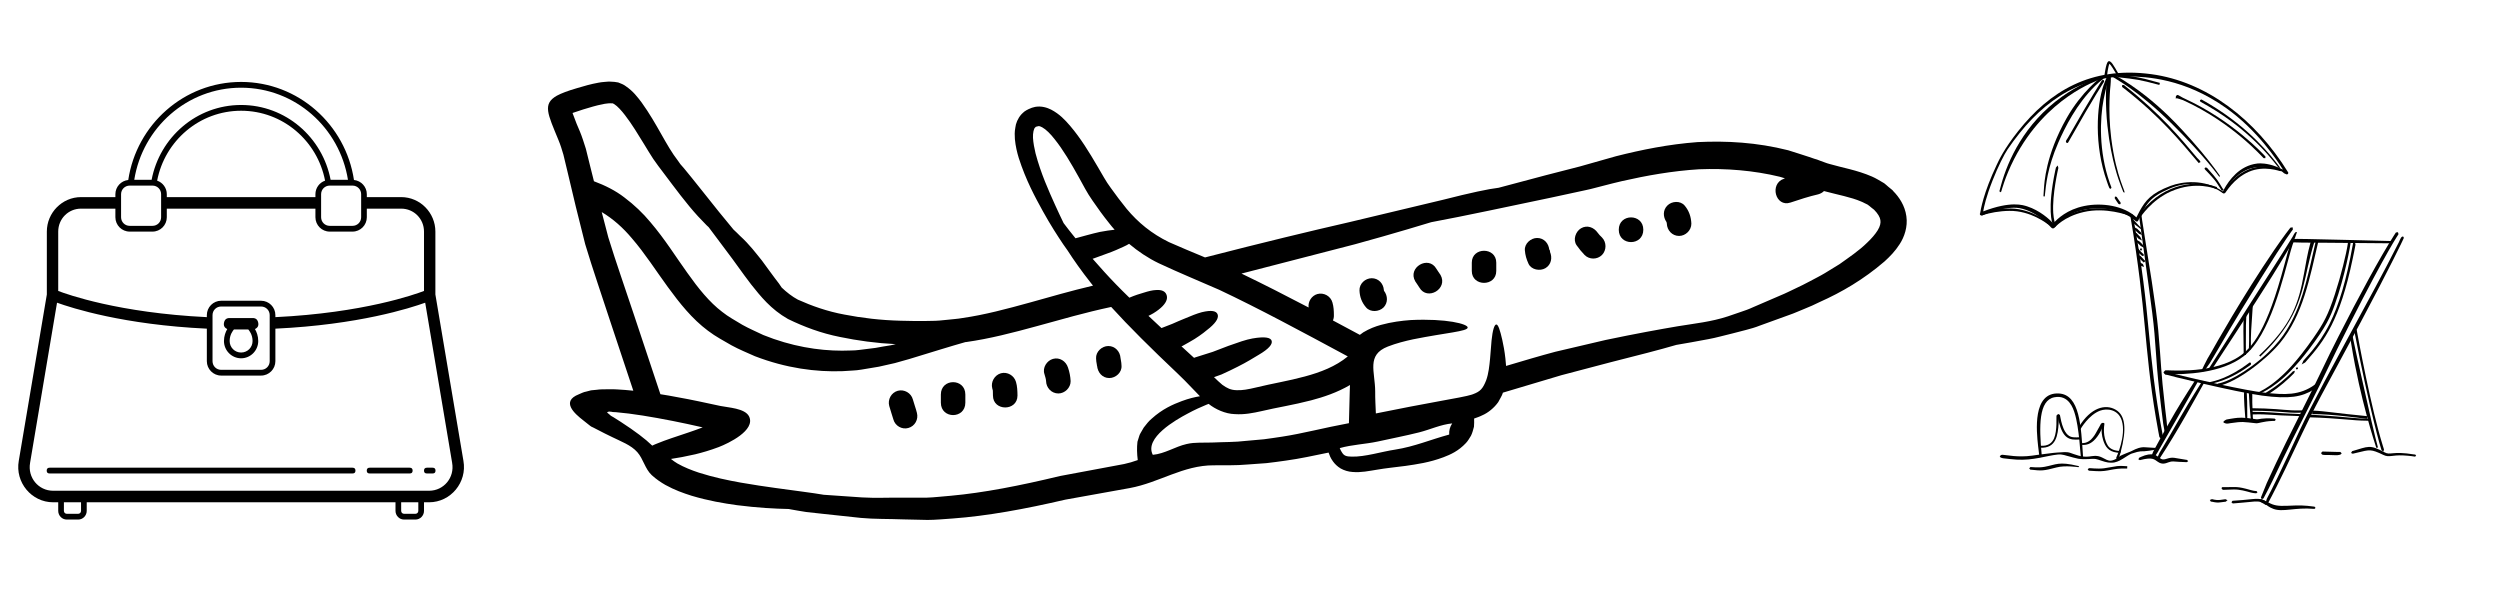 <?xml version="1.0" encoding="UTF-8"?>
<svg xmlns="http://www.w3.org/2000/svg" xmlns:xlink="http://www.w3.org/1999/xlink" width="174" zoomAndPan="magnify" viewBox="0 0 130.5 31.5" height="42" preserveAspectRatio="xMidYMid meet" version="1.0">
  <defs>
    <clipPath id="efe1b10f67">
      <path d="M 0.773 4.254 L 24.398 4.254 L 24.398 27.141 L 0.773 27.141 Z M 0.773 4.254 " clip-rule="nonzero"></path>
    </clipPath>
    <clipPath id="57abd65c4d">
      <path d="M 27.648 4.254 L 100 4.254 L 100 27.141 L 27.648 27.141 Z M 27.648 4.254 " clip-rule="nonzero"></path>
    </clipPath>
    <clipPath id="d7c3bf2c3b">
      <path d="M 1 0.254 L 73 0.254 L 73 23.141 L 1 23.141 Z M 1 0.254 " clip-rule="nonzero"></path>
    </clipPath>
    <clipPath id="638b2dc86d">
      <rect x="0" width="73" y="0" height="24"></rect>
    </clipPath>
    <clipPath id="bad6881dee">
      <path d="M 109 3.102 L 111 3.102 L 111 5 L 109 5 Z M 109 3.102 " clip-rule="nonzero"></path>
    </clipPath>
    <clipPath id="fb51998de4">
      <path d="M 103.344 3.102 L 120 3.102 L 120 12 L 103.344 12 Z M 103.344 3.102 " clip-rule="nonzero"></path>
    </clipPath>
    <clipPath id="cd53c34457">
      <path d="M 109 3.102 L 111 3.102 L 111 10 L 109 10 Z M 109 3.102 " clip-rule="nonzero"></path>
    </clipPath>
    <clipPath id="dfeb25b108">
      <path d="M 109 3.102 L 111 3.102 L 111 11 L 109 11 Z M 109 3.102 " clip-rule="nonzero"></path>
    </clipPath>
    <clipPath id="684b81ae24">
      <path d="M 110 3.102 L 116 3.102 L 116 10 L 110 10 Z M 110 3.102 " clip-rule="nonzero"></path>
    </clipPath>
    <clipPath id="a7c52a5db0">
      <path d="M 110 3.102 L 113 3.102 L 113 5 L 110 5 Z M 110 3.102 " clip-rule="nonzero"></path>
    </clipPath>
    <clipPath id="7032f6e767">
      <path d="M 103.344 10 L 107 10 L 107 12 L 103.344 12 Z M 103.344 10 " clip-rule="nonzero"></path>
    </clipPath>
    <clipPath id="ccf668e177">
      <path d="M 118 12 L 126 12 L 126 26.727 L 118 26.727 Z M 118 12 " clip-rule="nonzero"></path>
    </clipPath>
    <clipPath id="4d35755bf4">
      <path d="M 117 12 L 126 12 L 126 26.727 L 117 26.727 Z M 117 12 " clip-rule="nonzero"></path>
    </clipPath>
    <clipPath id="e5545a7134">
      <path d="M 116 26 L 121 26 L 121 26.727 L 116 26.727 Z M 116 26 " clip-rule="nonzero"></path>
    </clipPath>
    <clipPath id="fd25644cac">
      <path d="M 115 26 L 117 26 L 117 26.727 L 115 26.727 Z M 115 26 " clip-rule="nonzero"></path>
    </clipPath>
    <clipPath id="8a4f86264a">
      <path d="M 122 23 L 126.23 23 L 126.23 24 L 122 24 Z M 122 23 " clip-rule="nonzero"></path>
    </clipPath>
  </defs>
  <g clip-path="url(#efe1b10f67)">
    <path fill="#000000" d="M 12.586 4.277 C 9.602 4.277 7.129 6.504 6.695 9.395 C 6.32 9.434 6.023 9.75 6.023 10.137 L 6.023 10.289 L 4.23 10.289 C 3.246 10.289 2.445 11.102 2.445 12.09 L 2.445 15.371 L 0.98 24.055 C 0.781 25.176 1.645 26.219 2.773 26.219 L 3.039 26.219 L 3.039 26.668 C 3.039 26.914 3.238 27.121 3.484 27.121 L 4.082 27.121 C 4.328 27.121 4.527 26.914 4.527 26.668 L 4.527 26.219 L 20.645 26.219 L 20.645 26.668 C 20.645 26.914 20.844 27.121 21.09 27.121 L 21.688 27.121 C 21.934 27.121 22.133 26.914 22.133 26.668 L 22.133 26.219 L 22.398 26.219 C 23.527 26.219 24.391 25.176 24.191 24.055 L 22.727 15.371 L 22.727 12.09 C 22.727 11.102 21.926 10.289 20.941 10.289 L 19.148 10.289 L 19.148 10.137 C 19.148 9.75 18.852 9.434 18.477 9.395 C 18.043 6.504 15.57 4.277 12.586 4.277 Z M 12.586 4.578 C 15.406 4.578 17.73 6.668 18.164 9.387 L 17.258 9.387 C 16.836 7.168 14.91 5.48 12.586 5.48 C 10.262 5.48 8.336 7.168 7.914 9.387 L 7.008 9.387 C 7.441 6.668 9.766 4.578 12.586 4.578 Z M 12.586 5.781 C 14.762 5.781 16.57 7.355 16.969 9.43 C 16.676 9.531 16.465 9.809 16.465 10.137 L 16.465 10.289 L 8.707 10.289 L 8.707 10.137 C 8.707 9.809 8.496 9.531 8.203 9.43 C 8.602 7.355 10.41 5.781 12.586 5.781 Z M 6.77 9.688 L 7.961 9.688 C 8.211 9.688 8.41 9.887 8.41 10.137 L 8.41 11.34 C 8.41 11.59 8.211 11.789 7.961 11.789 L 6.77 11.789 C 6.52 11.789 6.32 11.59 6.32 11.34 L 6.32 10.137 C 6.32 9.887 6.52 9.688 6.77 9.688 Z M 17.211 9.688 L 18.402 9.688 C 18.652 9.688 18.852 9.887 18.852 10.137 L 18.852 11.34 C 18.852 11.59 18.652 11.789 18.402 11.789 L 17.211 11.789 C 16.961 11.789 16.762 11.59 16.762 11.34 L 16.762 10.137 C 16.762 9.887 16.961 9.688 17.211 9.688 Z M 4.23 10.891 L 6.023 10.891 L 6.023 11.34 C 6.023 11.754 6.359 12.09 6.77 12.09 L 7.961 12.09 C 8.371 12.09 8.707 11.754 8.707 11.34 L 8.707 10.891 L 16.465 10.891 L 16.465 11.34 C 16.465 11.754 16.801 12.09 17.211 12.09 L 18.402 12.09 C 18.812 12.09 19.148 11.754 19.148 11.34 L 19.148 10.891 L 20.941 10.891 C 21.605 10.891 22.133 11.422 22.133 12.09 L 22.133 15.188 C 21.672 15.363 18.984 16.332 14.375 16.555 L 14.375 16.449 C 14.375 16.035 14.039 15.699 13.629 15.699 L 11.543 15.699 C 11.133 15.699 10.797 16.035 10.797 16.449 L 10.797 16.555 C 6.188 16.332 3.5 15.363 3.039 15.188 L 3.039 12.09 C 3.039 11.422 3.566 10.891 4.23 10.891 Z M 2.977 15.801 C 3.758 16.082 6.457 16.953 10.797 17.156 L 10.797 18.855 C 10.797 19.266 11.133 19.605 11.543 19.605 L 13.629 19.605 C 14.039 19.605 14.375 19.266 14.375 18.855 L 14.375 17.156 C 18.715 16.953 21.414 16.082 22.195 15.801 L 23.602 24.16 C 23.602 24.16 23.602 24.164 23.602 24.164 C 23.738 24.926 23.168 25.617 22.398 25.617 L 2.773 25.617 C 2.004 25.617 1.434 24.926 1.57 24.164 C 1.57 24.164 1.57 24.16 1.57 24.16 Z M 11.543 16 L 13.629 16 C 13.879 16 14.078 16.199 14.078 16.449 L 14.078 18.855 C 14.078 19.105 13.879 19.305 13.629 19.305 L 11.543 19.305 C 11.293 19.305 11.094 19.105 11.094 18.855 L 11.094 16.449 C 11.094 16.199 11.293 16 11.543 16 Z M 11.988 16.602 C 11.828 16.598 11.73 16.676 11.695 16.836 C 11.66 16.996 11.715 17.109 11.863 17.176 C 11.777 17.324 11.691 17.539 11.691 17.801 C 11.691 18.297 12.094 18.703 12.586 18.703 C 13.078 18.703 13.48 18.297 13.48 17.801 C 13.48 17.539 13.395 17.324 13.309 17.176 C 13.457 17.109 13.512 16.996 13.477 16.836 C 13.441 16.676 13.344 16.598 13.184 16.602 Z M 12.211 17.199 L 12.961 17.199 C 13.008 17.254 13.184 17.465 13.184 17.801 C 13.184 18.137 12.918 18.402 12.586 18.402 C 12.254 18.402 11.988 18.137 11.988 17.801 C 11.988 17.465 12.164 17.254 12.211 17.199 Z M 2.59 24.414 C 2.488 24.414 2.438 24.465 2.438 24.566 C 2.438 24.668 2.488 24.715 2.59 24.715 L 18.402 24.715 C 18.504 24.715 18.555 24.668 18.555 24.566 C 18.555 24.465 18.504 24.414 18.402 24.414 Z M 19.297 24.414 C 19.195 24.414 19.145 24.465 19.145 24.566 C 19.145 24.668 19.195 24.715 19.297 24.715 L 21.387 24.715 C 21.488 24.715 21.539 24.668 21.539 24.566 C 21.539 24.465 21.488 24.414 21.387 24.414 Z M 22.285 24.414 C 22.184 24.414 22.133 24.465 22.133 24.566 C 22.133 24.668 22.184 24.715 22.285 24.715 L 22.582 24.715 C 22.684 24.715 22.734 24.668 22.734 24.566 C 22.734 24.465 22.684 24.414 22.582 24.414 Z M 3.336 26.219 L 4.23 26.219 L 4.23 26.668 C 4.23 26.754 4.164 26.82 4.082 26.82 L 3.484 26.82 C 3.402 26.82 3.336 26.754 3.336 26.668 Z M 20.941 26.219 L 21.836 26.219 L 21.836 26.668 C 21.836 26.754 21.77 26.82 21.688 26.82 L 21.09 26.82 C 21.008 26.82 20.941 26.754 20.941 26.668 Z M 20.941 26.219 " fill-opacity="1" fill-rule="nonzero"></path>
  </g>
  <g clip-path="url(#57abd65c4d)">
    <g transform="matrix(1, 0, 0, 1, 27, 4)">
      <g clip-path="url(#638b2dc86d)">
        <g clip-path="url(#d7c3bf2c3b)">
          <path fill="#000000" d="M 43.059 19.629 C 43.012 19.57 42.98 19.492 42.934 19.391 C 43.586 19.207 44.266 19.188 44.922 19.047 C 45.641 18.887 46.363 18.75 47.078 18.57 C 47.648 18.426 48.215 18.156 48.805 18.102 C 48.688 18.273 48.633 18.48 48.648 18.684 C 47.68 18.945 46.836 19.312 45.832 19.469 C 45.125 19.574 44.254 19.855 43.559 19.836 C 43.273 19.832 43.16 19.789 43.059 19.629 Z M 41.309 12.051 C 40.102 11.418 38.934 10.824 37.805 10.281 C 40.102 9.688 42.066 9.18 43.73 8.75 C 44.758 8.473 45.668 8.203 46.473 7.969 C 46.918 7.832 47.328 7.715 47.711 7.598 C 48.582 7.434 49.59 7.234 50.723 6.996 C 51.711 6.789 52.797 6.562 53.965 6.316 C 54.547 6.191 55.148 6.059 55.77 5.926 L 56.031 5.867 L 56.258 5.809 C 56.414 5.77 56.566 5.73 56.727 5.688 C 57.035 5.613 57.348 5.523 57.672 5.453 C 58.949 5.164 60.297 4.922 61.691 4.836 C 63.082 4.781 64.543 4.895 65.906 5.227 C 65.996 5.254 66.086 5.285 66.176 5.309 C 66.16 5.32 66.145 5.324 66.125 5.328 C 65.348 5.59 65.68 6.836 66.461 6.574 C 66.941 6.414 67.414 6.258 67.906 6.145 C 68.035 6.109 68.137 6.051 68.211 5.973 C 68.949 6.172 69.617 6.289 70.152 6.52 C 70.293 6.574 70.359 6.629 70.48 6.676 C 70.539 6.711 70.617 6.781 70.684 6.836 L 70.789 6.918 L 70.828 6.949 C 71.027 7.148 71.137 7.344 71.156 7.488 C 71.18 7.633 71.148 7.805 71.016 8.02 C 70.887 8.23 70.691 8.453 70.473 8.66 C 70.039 9.09 69.512 9.438 69.023 9.789 C 68.766 9.949 68.508 10.109 68.258 10.258 C 68 10.414 67.738 10.539 67.488 10.676 C 67.238 10.812 66.973 10.941 66.715 11.062 C 66.453 11.184 66.199 11.316 65.945 11.418 C 65.453 11.629 64.977 11.836 64.523 12.031 C 64.297 12.137 64.066 12.219 63.84 12.293 C 63.621 12.371 63.398 12.441 63.188 12.516 C 62.316 12.801 61.48 12.883 60.578 13.031 C 59.637 13.191 58.398 13.414 56.816 13.746 C 56.031 13.93 55.152 14.133 54.184 14.363 C 53.391 14.574 52.535 14.828 51.617 15.102 C 51.609 14.969 51.598 14.836 51.582 14.715 C 51.539 14.32 51.477 14.004 51.418 13.738 C 51.301 13.23 51.207 12.934 51.105 12.938 C 51.008 12.941 50.914 13.23 50.859 13.773 C 50.836 14.035 50.812 14.355 50.781 14.727 C 50.746 15.082 50.707 15.496 50.578 15.852 C 50.406 16.281 50.277 16.434 49.898 16.574 C 49.809 16.613 49.68 16.633 49.566 16.668 C 49.434 16.695 49.301 16.727 49.172 16.75 C 48.883 16.801 48.59 16.859 48.285 16.914 C 47.219 17.109 46.043 17.332 44.82 17.582 C 44.805 17.191 44.781 16.812 44.785 16.434 C 44.781 15.395 44.316 14.531 45.445 14.09 C 45.887 13.918 46.348 13.801 46.77 13.711 C 48.484 13.367 49.605 13.301 49.613 13.098 C 49.625 12.914 48.512 12.617 46.637 12.707 C 46.168 12.742 45.648 12.805 45.078 12.961 C 44.785 13.043 44.492 13.152 44.164 13.348 C 44.105 13.387 44.047 13.434 43.984 13.48 C 43.508 13.227 43.039 12.973 42.578 12.727 C 42.613 12.648 42.633 12.559 42.629 12.453 C 42.629 12.23 42.617 12.012 42.555 11.797 C 42.465 11.457 42.105 11.258 41.77 11.348 C 41.465 11.434 41.27 11.742 41.309 12.051 Z M 33.176 19.742 C 32.719 18.855 34.391 17.91 34.98 17.598 C 35.367 17.387 35.699 17.242 35.961 17.133 C 36.004 17.117 36.047 17.098 36.09 17.082 C 36.434 17.359 36.961 17.605 37.457 17.617 C 37.965 17.652 38.43 17.555 38.852 17.461 C 39.637 17.273 40.512 17.141 41.441 16.898 C 42.09 16.727 42.797 16.492 43.469 16.098 C 43.465 16.211 43.461 16.316 43.457 16.434 C 43.445 16.969 43.426 17.527 43.414 18.09 C 42.121 18.328 40.988 18.633 39.93 18.793 C 39.609 18.84 39.293 18.891 38.977 18.93 C 38.664 18.961 38.359 18.984 38.059 19.012 C 37.461 19.086 36.879 19.07 36.332 19.098 C 35.871 19.121 35.387 19.07 34.934 19.18 C 34.336 19.316 33.809 19.684 33.176 19.742 Z M 30.035 9.508 C 30.055 9.504 30.078 9.492 30.098 9.488 C 30.344 9.402 30.559 9.324 30.75 9.25 C 31.137 9.117 31.43 8.977 31.648 8.879 C 31.762 8.828 31.859 8.777 31.938 8.727 C 32.402 9.117 32.926 9.473 33.488 9.742 C 34.555 10.242 35.543 10.645 36.637 11.125 C 38.703 12.098 40.918 13.293 43.355 14.605 C 42.723 15.129 41.926 15.434 41.113 15.652 C 40.27 15.883 39.406 16.02 38.562 16.227 C 38.172 16.32 37.828 16.387 37.539 16.367 C 37.246 16.359 37.055 16.266 36.805 16.086 C 36.664 15.969 36.52 15.832 36.371 15.688 C 36.504 15.641 36.641 15.594 36.762 15.547 C 37.074 15.406 37.352 15.273 37.602 15.145 C 38.082 14.906 38.438 14.68 38.707 14.52 C 39.242 14.207 39.426 13.969 39.383 13.797 C 39.336 13.625 39.055 13.551 38.379 13.668 C 38.043 13.727 37.637 13.871 37.121 14.055 C 36.875 14.145 36.602 14.25 36.305 14.367 C 36.008 14.461 35.691 14.562 35.34 14.672 L 35.344 14.691 C 35.32 14.668 35.301 14.648 35.277 14.633 C 35.07 14.441 34.871 14.262 34.672 14.078 C 34.691 14.074 34.707 14.062 34.723 14.059 C 34.961 13.93 35.168 13.809 35.352 13.699 C 35.707 13.477 35.965 13.266 36.152 13.109 C 36.523 12.793 36.625 12.562 36.555 12.398 C 36.484 12.234 36.25 12.172 35.734 12.297 C 35.484 12.363 35.18 12.484 34.801 12.645 C 34.613 12.719 34.414 12.809 34.191 12.906 C 34.02 12.977 33.832 13.043 33.629 13.125 C 33.395 12.906 33.168 12.695 32.949 12.488 C 33.043 12.441 33.133 12.398 33.207 12.352 C 33.426 12.219 33.578 12.094 33.691 11.977 C 33.914 11.742 33.957 11.543 33.887 11.375 C 33.824 11.215 33.656 11.113 33.328 11.141 C 33.16 11.148 32.949 11.199 32.703 11.277 C 32.492 11.336 32.238 11.418 31.953 11.539 C 31.453 11.055 31.016 10.602 30.637 10.184 C 30.418 9.945 30.223 9.723 30.035 9.508 Z M 26.922 3.199 C 26.91 2.941 26.965 2.699 27.039 2.652 C 27.047 2.645 27.055 2.641 27.062 2.629 C 27.043 2.617 27.219 2.586 27.219 2.582 C 27.25 2.582 27.305 2.59 27.402 2.645 C 27.602 2.754 27.84 2.992 28.055 3.27 C 28.496 3.82 28.906 4.516 29.324 5.27 C 29.535 5.645 29.734 6.055 30.031 6.473 C 30.297 6.863 30.586 7.262 30.906 7.66 C 30.992 7.773 31.086 7.883 31.184 7.992 C 30.965 8.012 30.719 8.051 30.422 8.105 C 30.215 8.152 29.984 8.207 29.734 8.277 C 29.547 8.324 29.348 8.379 29.141 8.438 C 28.891 8.133 28.688 7.867 28.52 7.645 C 28.383 7.359 28.234 7.051 28.078 6.703 C 27.746 5.965 27.336 5.066 27.055 4.004 C 26.992 3.738 26.938 3.461 26.922 3.199 Z M 4.711 17.551 C 4.641 17.527 4.777 17.473 4.828 17.484 C 4.863 17.484 4.895 17.492 4.914 17.496 L 4.949 17.496 C 4.961 17.504 4.941 17.504 4.984 17.508 L 5.148 17.516 C 6.023 17.59 7.016 17.758 8.113 17.973 C 8.617 18.07 9.141 18.188 9.68 18.309 C 9.434 18.402 9.191 18.492 8.965 18.566 C 8.289 18.793 7.742 18.969 7.328 19.141 C 7.227 19.18 7.133 19.219 7.047 19.262 C 6.691 18.914 6.148 18.504 5.402 18.02 C 5.281 17.945 5.156 17.867 5.031 17.785 L 4.934 17.73 L 4.883 17.699 L 4.871 17.688 L 4.832 17.652 C 4.777 17.609 4.738 17.578 4.711 17.551 Z M 4.754 8.391 C 4.633 7.941 4.523 7.508 4.41 7.07 C 5.008 7.426 5.527 7.895 5.98 8.434 C 6.672 9.234 7.242 10.137 7.859 10.98 C 8.477 11.828 9.129 12.648 9.953 13.262 C 10.371 13.582 10.785 13.789 11.18 14.023 C 11.586 14.246 12.008 14.414 12.406 14.594 C 14.039 15.223 15.605 15.426 16.977 15.375 C 17.316 15.344 17.656 15.352 17.969 15.293 C 18.281 15.242 18.586 15.191 18.879 15.141 C 19.168 15.074 19.445 15.012 19.711 14.953 C 19.969 14.879 20.219 14.812 20.461 14.742 C 21.691 14.367 22.652 14.066 23.402 13.855 C 23.414 13.855 23.426 13.855 23.434 13.855 C 25.855 13.516 28.32 12.594 31.004 12.023 C 31.93 13.043 33.086 14.188 34.477 15.504 C 34.723 15.734 34.949 15.969 35.199 16.23 C 35.34 16.375 35.48 16.527 35.637 16.684 C 35.367 16.727 35.055 16.801 34.688 16.938 C 34.23 17.109 33.676 17.348 33.113 17.859 C 32.965 17.98 32.836 18.148 32.703 18.32 C 32.645 18.414 32.59 18.516 32.531 18.617 C 32.496 18.672 32.48 18.719 32.457 18.797 C 32.43 18.883 32.402 18.969 32.375 19.059 C 32.34 19.363 32.348 19.68 32.391 20.016 C 32.156 20.102 31.914 20.172 31.676 20.223 C 30.508 20.441 29.391 20.648 28.332 20.848 C 26.23 21.355 24.344 21.723 22.629 21.879 C 22.203 21.91 21.789 21.965 21.383 21.977 C 20.969 21.977 20.574 21.977 20.188 21.977 C 19.41 21.969 18.684 22.008 17.996 21.965 C 17.312 21.918 16.668 21.875 16.07 21.832 C 16.047 21.828 16.031 21.828 16.004 21.828 C 15.703 21.777 15.34 21.723 14.895 21.664 C 14.074 21.547 13.004 21.426 11.66 21.191 C 10.988 21.07 10.25 20.918 9.48 20.672 C 9.102 20.547 8.707 20.391 8.363 20.195 C 8.238 20.121 8.129 20.043 8.023 19.957 C 8.375 19.906 8.793 19.828 9.289 19.715 C 9.656 19.625 10.066 19.508 10.52 19.336 C 11.016 19.145 12.453 18.465 12.102 17.738 C 11.887 17.305 11 17.277 10.605 17.191 C 9.855 17.031 9.105 16.863 8.344 16.73 C 8.047 16.672 7.758 16.621 7.473 16.578 C 6.992 15.141 6.531 13.758 6.094 12.438 C 5.625 11.023 5.148 9.676 4.754 8.391 Z M 2.898 1.93 L 2.887 1.898 L 2.977 1.867 C 3.133 1.816 3.293 1.766 3.449 1.711 C 3.793 1.609 4.133 1.5 4.445 1.445 C 4.527 1.426 4.598 1.41 4.668 1.406 C 4.73 1.402 4.816 1.383 4.859 1.391 C 4.902 1.398 4.949 1.395 4.984 1.395 C 5 1.41 5.016 1.402 5.066 1.438 C 5.23 1.539 5.449 1.781 5.625 2.012 C 5.996 2.492 6.312 3.023 6.625 3.531 C 6.781 3.785 6.93 4.039 7.098 4.293 C 7.277 4.562 7.449 4.773 7.605 4.984 C 8.25 5.84 8.832 6.633 9.434 7.289 C 9.586 7.453 9.734 7.609 9.883 7.758 C 9.922 7.793 9.953 7.828 9.992 7.859 C 10.289 8.254 10.598 8.668 10.934 9.117 C 11.34 9.645 11.723 10.215 12.207 10.844 C 12.695 11.457 13.238 12.145 14.133 12.652 C 14.969 13.059 15.863 13.395 16.848 13.59 C 17.766 13.781 18.734 13.914 19.758 13.965 C 19.672 13.98 19.59 14 19.5 14.023 C 19.242 14.062 18.977 14.109 18.703 14.16 C 18.43 14.191 18.148 14.227 17.859 14.266 C 17.57 14.309 17.266 14.289 16.957 14.305 C 15.715 14.305 14.301 14.078 12.844 13.488 C 12.488 13.316 12.117 13.16 11.754 12.957 C 11.398 12.738 11.012 12.535 10.695 12.277 C 10.035 11.777 9.453 11.055 8.875 10.238 C 8.289 9.426 7.719 8.496 6.945 7.59 C 6.566 7.133 6.109 6.695 5.59 6.305 C 5.129 5.949 4.582 5.676 4.004 5.461 C 3.938 5.191 3.867 4.918 3.801 4.652 C 3.73 4.352 3.652 4.055 3.582 3.766 C 3.488 3.469 3.379 3.121 3.27 2.863 C 3.207 2.727 3.152 2.59 3.098 2.457 C 3.051 2.332 3.004 2.211 2.957 2.086 Z M 2.066 0.996 C 1.305 1.43 1.594 1.945 2.152 3.312 C 2.266 3.582 2.328 3.805 2.41 4.074 C 2.48 4.363 2.547 4.656 2.621 4.953 C 2.891 6.133 3.207 7.406 3.547 8.746 C 3.941 10.062 4.414 11.418 4.883 12.859 C 5.262 13.992 5.652 15.176 6.059 16.395 C 5.77 16.363 5.492 16.344 5.223 16.328 L 5.039 16.32 C 4.969 16.316 4.84 16.32 4.738 16.32 C 4.527 16.32 4.32 16.32 4.133 16.348 C 4.039 16.359 3.941 16.363 3.852 16.375 L 3.613 16.438 C 3.445 16.465 3.34 16.535 3.215 16.582 C 2.27 16.953 2.988 17.59 3.449 17.945 C 3.527 18.012 3.609 18.07 3.691 18.137 L 3.805 18.227 C 3.828 18.238 3.844 18.254 3.867 18.27 L 3.965 18.316 C 4.18 18.422 4.375 18.527 4.574 18.629 C 4.703 18.695 4.832 18.754 4.957 18.816 C 5.402 19.039 5.938 19.227 6.27 19.605 C 6.582 19.957 6.668 20.473 7.02 20.801 C 7.254 21.016 7.5 21.18 7.73 21.312 C 8.211 21.578 8.668 21.742 9.105 21.879 C 9.98 22.141 10.766 22.273 11.477 22.371 C 12.551 22.508 13.441 22.555 14.176 22.57 C 14.211 22.574 14.242 22.578 14.277 22.59 C 14.539 22.633 14.805 22.688 15.086 22.727 C 15.375 22.758 15.668 22.793 15.969 22.824 C 16.582 22.891 17.238 22.965 17.938 23.035 C 18.633 23.102 19.391 23.082 20.18 23.113 C 20.582 23.121 20.992 23.129 21.414 23.141 C 21.84 23.141 22.281 23.094 22.727 23.066 C 24.531 22.934 26.496 22.574 28.609 22.082 C 29.684 21.887 30.801 21.688 31.973 21.477 C 33.52 21.191 34.758 20.285 36.352 20.289 C 36.914 20.281 37.5 20.305 38.137 20.246 C 38.449 20.223 38.777 20.199 39.109 20.176 C 39.441 20.141 39.777 20.09 40.125 20.043 C 40.848 19.945 41.59 19.781 42.352 19.625 C 42.398 19.758 42.453 19.91 42.582 20.086 C 42.672 20.211 42.801 20.344 42.98 20.453 C 43.16 20.555 43.383 20.625 43.602 20.637 C 44.047 20.676 44.449 20.586 44.891 20.516 C 45.32 20.441 45.785 20.395 46.371 20.32 C 46.953 20.234 47.602 20.148 48.352 19.867 C 48.719 19.727 49.133 19.543 49.523 19.125 C 49.621 19.023 49.703 18.879 49.785 18.746 C 49.855 18.609 49.898 18.438 49.941 18.277 C 49.949 18.137 49.957 17.988 49.949 17.848 C 50.086 17.797 50.219 17.758 50.363 17.684 C 50.68 17.551 51 17.285 51.207 16.992 C 51.254 16.91 51.301 16.824 51.344 16.742 C 51.391 16.66 51.43 16.574 51.441 16.527 L 51.453 16.496 C 52.559 16.164 53.578 15.859 54.504 15.586 C 55.453 15.336 56.312 15.109 57.086 14.906 C 58.492 14.551 59.621 14.262 60.504 14.004 C 60.988 13.926 61.547 13.82 62.18 13.703 C 62.574 13.633 62.996 13.508 63.449 13.402 C 63.672 13.344 63.902 13.281 64.141 13.223 C 64.379 13.16 64.621 13.094 64.863 12.996 C 65.348 12.82 65.863 12.637 66.395 12.441 C 66.664 12.352 66.914 12.23 67.184 12.125 C 67.449 12.016 67.715 11.906 67.996 11.762 C 69.125 11.258 70.273 10.594 71.375 9.645 C 71.648 9.395 71.926 9.117 72.164 8.742 C 72.402 8.379 72.594 7.844 72.512 7.285 C 72.434 6.727 72.133 6.285 71.828 5.977 L 71.801 5.941 L 71.746 5.891 C 71.738 5.883 71.723 5.875 71.723 5.875 L 71.672 5.832 L 71.566 5.746 C 71.492 5.684 71.438 5.629 71.355 5.566 C 71.148 5.445 70.91 5.297 70.715 5.215 C 69.93 4.875 69.164 4.754 68.5 4.559 C 68.328 4.516 68.188 4.449 68.031 4.398 L 67.848 4.328 L 67.715 4.289 L 67.441 4.195 C 67.078 4.082 66.723 3.957 66.344 3.844 C 64.703 3.43 63.133 3.344 61.609 3.418 C 60.098 3.531 58.676 3.82 57.352 4.156 C 56.707 4.34 56.082 4.516 55.473 4.688 C 54.855 4.848 54.262 5 53.684 5.148 C 52.82 5.379 51.996 5.594 51.23 5.801 C 50.703 5.863 49.777 6.059 48.336 6.426 C 47.109 6.715 45.504 7.102 43.445 7.594 C 41.398 8.062 38.906 8.664 35.902 9.438 C 35.227 9.16 34.582 8.887 34.023 8.641 C 33.109 8.195 32.406 7.613 31.812 6.902 C 31.52 6.543 31.242 6.172 30.98 5.805 C 30.73 5.477 30.527 5.082 30.297 4.699 C 29.852 3.938 29.41 3.215 28.871 2.582 C 28.598 2.262 28.309 1.953 27.871 1.723 C 27.652 1.613 27.359 1.523 27.039 1.578 C 26.836 1.637 26.891 1.605 26.695 1.695 C 26.621 1.73 26.543 1.773 26.477 1.82 C 26.418 1.867 26.367 1.918 26.316 1.969 C 26.125 2.184 26.023 2.445 26 2.664 C 25.957 2.887 25.965 3.078 25.977 3.262 C 26.012 3.633 26.09 3.953 26.18 4.25 C 26.559 5.426 27.039 6.301 27.441 7.031 C 27.844 7.758 28.207 8.316 28.496 8.746 C 28.582 8.863 28.66 8.977 28.73 9.078 C 29.043 9.566 29.441 10.133 29.949 10.777 C 29.98 10.824 30.02 10.863 30.055 10.91 C 28.906 11.18 27.824 11.496 26.801 11.781 C 25.559 12.125 24.379 12.438 23.258 12.598 C 22.973 12.652 22.703 12.66 22.43 12.695 C 22.16 12.727 21.887 12.75 21.609 12.75 C 21.07 12.766 20.527 12.758 20.008 12.742 C 18.965 12.715 17.988 12.598 17.086 12.422 C 16.184 12.258 15.359 11.961 14.648 11.641 C 14.348 11.48 14.07 11.262 13.805 11.012 C 13.727 10.891 13.617 10.73 13.449 10.523 C 13.27 10.293 13.055 9.977 12.773 9.602 C 12.469 9.23 12.137 8.773 11.621 8.305 C 11.512 8.191 11.398 8.086 11.289 7.984 C 11.023 7.664 10.773 7.355 10.535 7.066 C 9.816 6.172 9.23 5.418 8.707 4.789 C 8.641 4.715 8.582 4.645 8.516 4.57 C 8.477 4.516 8.441 4.461 8.395 4.398 C 7.758 3.582 7.32 2.496 6.492 1.348 C 6.273 1.062 6.059 0.766 5.656 0.492 C 5.562 0.418 5.418 0.359 5.273 0.305 C 5.141 0.277 5.016 0.266 4.875 0.262 C 4.75 0.25 4.66 0.273 4.547 0.277 C 4.438 0.285 4.336 0.297 4.242 0.316 C 3.844 0.387 3.484 0.492 3.117 0.602 C 2.648 0.738 2.305 0.867 2.066 0.996 " fill-opacity="1" fill-rule="nonzero"></path>
        </g>
        <path fill="#000000" d="M 19.867 16.398 C 19.523 16.492 19.328 16.855 19.418 17.191 C 19.48 17.43 19.57 17.66 19.633 17.891 C 19.723 18.23 20.082 18.438 20.418 18.34 C 20.758 18.246 20.953 17.891 20.863 17.551 C 20.805 17.312 20.715 17.086 20.652 16.852 C 20.562 16.512 20.199 16.309 19.867 16.398 " fill-opacity="1" fill-rule="nonzero"></path>
        <path fill="#000000" d="M 22.113 16.594 C 22.113 17.02 22.113 17.02 22.113 17.02 C 22.113 17.883 23.391 17.883 23.391 17.02 C 23.391 17.02 23.391 17.02 23.391 16.594 C 23.391 15.734 22.113 15.734 22.113 16.594 " fill-opacity="1" fill-rule="nonzero"></path>
        <path fill="#000000" d="M 25.25 15.484 C 24.914 15.578 24.707 15.941 24.797 16.277 C 24.812 16.312 24.816 16.348 24.824 16.375 C 24.82 16.375 24.824 16.395 24.828 16.445 C 24.828 16.516 24.828 16.578 24.832 16.645 C 24.832 17.477 26.113 17.477 26.113 16.645 C 26.109 16.406 26.102 16.164 26.035 15.938 C 25.938 15.598 25.582 15.395 25.25 15.484 " fill-opacity="1" fill-rule="nonzero"></path>
        <path fill="#000000" d="M 27.062 2.629 C 27.066 2.633 27.066 2.633 27.066 2.629 L 27.062 2.629 " fill-opacity="1" fill-rule="nonzero"></path>
        <path fill="#000000" d="M 27.965 14.734 C 27.645 14.824 27.406 15.195 27.52 15.527 C 27.566 15.676 27.602 15.805 27.605 15.895 C 27.613 16.242 27.887 16.539 28.246 16.539 C 28.582 16.539 28.891 16.242 28.887 15.895 C 28.875 15.652 28.828 15.414 28.75 15.188 C 28.641 14.852 28.312 14.637 27.965 14.734 " fill-opacity="1" fill-rule="nonzero"></path>
        <path fill="#000000" d="M 31.492 14.691 C 31.469 14.352 31.211 14.062 30.855 14.062 C 30.516 14.062 30.195 14.363 30.215 14.707 C 30.219 14.816 30.23 14.922 30.254 15.027 C 30.258 15.035 30.262 15.082 30.266 15.117 C 30.27 15.109 30.266 15.102 30.266 15.086 C 30.297 15.441 30.539 15.734 30.906 15.734 C 31.238 15.734 31.574 15.441 31.543 15.086 C 31.539 14.992 31.531 14.898 31.512 14.809 C 31.512 14.805 31.5 14.723 31.492 14.691 " fill-opacity="1" fill-rule="nonzero"></path>
        <path fill="#000000" d="M 45.238 11.141 C 45.215 10.801 44.957 10.523 44.605 10.523 C 44.266 10.523 43.949 10.812 43.965 11.164 C 43.98 11.508 44.086 11.789 44.312 12.051 C 44.539 12.312 44.984 12.281 45.219 12.051 C 45.461 11.805 45.445 11.441 45.246 11.18 C 45.246 11.176 45.242 11.168 45.242 11.164 C 45.242 11.156 45.238 11.152 45.238 11.148 C 45.242 11.145 45.242 11.145 45.238 11.141 " fill-opacity="1" fill-rule="nonzero"></path>
        <path fill="#000000" d="M 47.98 10.031 C 47.57 9.312 46.461 9.961 46.875 10.684 C 46.941 10.797 47.027 10.895 47.09 11.008 C 47.5 11.723 48.605 11.078 48.195 10.352 C 48.129 10.242 48.043 10.145 47.98 10.031 " fill-opacity="1" fill-rule="nonzero"></path>
        <path fill="#000000" d="M 49.828 9.711 C 49.828 9.855 49.828 10 49.828 10.145 C 49.828 10.973 51.105 10.973 51.105 10.145 C 51.105 10 51.105 9.855 51.105 9.711 C 51.105 8.883 49.828 8.883 49.828 9.711 " fill-opacity="1" fill-rule="nonzero"></path>
        <path fill="#000000" d="M 53.906 9.137 C 53.938 9.184 53.863 8.914 53.875 9.066 C 53.852 8.715 53.605 8.422 53.238 8.422 C 52.91 8.422 52.57 8.715 52.598 9.066 C 52.617 9.324 52.684 9.539 52.789 9.77 C 52.938 10.086 53.387 10.164 53.668 10 C 53.98 9.816 54.043 9.453 53.906 9.137 " fill-opacity="1" fill-rule="nonzero"></path>
        <path fill="#000000" d="M 55.527 7.918 C 55.246 8.086 55.098 8.512 55.297 8.801 C 55.426 8.984 55.562 9.152 55.715 9.309 C 55.961 9.559 56.375 9.559 56.625 9.309 C 56.867 9.059 56.867 8.645 56.625 8.398 C 56.527 8.305 56.453 8.227 56.402 8.152 C 56.199 7.863 55.848 7.73 55.527 7.918 " fill-opacity="1" fill-rule="nonzero"></path>
        <path fill="#000000" d="M 58.781 7.992 C 58.781 7.133 57.5 7.133 57.5 7.992 C 57.5 8.852 58.781 8.852 58.781 7.992 " fill-opacity="1" fill-rule="nonzero"></path>
        <path fill="#000000" d="M 60.035 6.73 C 59.793 6.973 59.809 7.324 59.988 7.586 C 59.996 7.594 59.996 7.598 59.996 7.609 C 60 7.625 60.004 7.633 60.004 7.641 C 60.004 7.648 60.004 7.66 60.008 7.672 C 60.02 8.023 60.289 8.316 60.648 8.316 C 60.984 8.316 61.293 8.023 61.289 7.672 C 61.273 7.312 61.168 7.004 60.938 6.73 C 60.711 6.461 60.262 6.496 60.035 6.73 " fill-opacity="1" fill-rule="nonzero"></path>
      </g>
    </g>
  </g>
  <g clip-path="url(#bad6881dee)">
    <path fill="#000000" d="M 110.113 3.324 C 110.043 3.473 109.992 3.887 109.984 3.969 C 109.984 3.984 109.988 3.996 109.984 4.008 C 109.965 4.031 109.93 4.043 109.91 4.066 C 109.898 4.035 109.859 4.012 109.848 3.977 C 109.848 3.973 109.926 3.309 110.039 3.215 C 110.176 3.102 110.352 3.449 110.566 3.82 C 110.578 3.84 110.613 3.859 110.605 3.883 C 110.59 3.91 110.531 3.902 110.516 3.934 C 110.344 3.652 110.191 3.387 110.109 3.324 Z M 110.113 3.324 " fill-opacity="1" fill-rule="evenodd"></path>
  </g>
  <g clip-path="url(#fb51998de4)">
    <path fill="#000000" d="M 103.359 11.152 C 103.395 10.941 103.527 10.086 104.23 8.602 C 104.344 8.363 104.594 7.797 105.348 6.844 C 106.973 4.793 109.121 3.445 112.293 3.871 C 115.191 4.262 117.734 6.238 119.438 8.992 C 119.477 9.055 119.406 9.125 119.348 9.098 C 119.34 9.094 119.242 9.055 119.23 9.047 C 119.184 9.02 119.176 8.973 119.031 8.91 C 118.805 8.816 118.336 8.641 117.699 8.742 C 116.621 8.918 116.121 10.051 116.07 10.082 C 116.012 10.117 115.965 9.98 115.559 9.812 C 115 9.578 114.121 9.469 113.254 9.844 C 112.195 10.297 112.039 10.641 111.613 11.52 C 111.594 11.566 111.531 11.586 111.484 11.543 C 111.402 11.469 111.043 11.129 110.23 10.953 C 109.578 10.812 108.309 10.777 107.402 11.688 C 107.32 11.77 107.254 11.91 107.184 11.922 C 107.109 11.938 107.078 11.879 106.969 11.773 C 106.93 11.738 106.297 11.027 105.422 10.867 C 104.652 10.73 103.465 11.246 103.441 11.246 C 103.418 11.25 103.395 11.242 103.375 11.227 C 103.344 11.195 103.352 11.191 103.348 11.148 L 103.363 11.152 Z M 103.523 11.035 C 104.977 10.477 105.605 10.707 105.82 10.773 C 106.473 10.984 106.988 11.445 107.172 11.66 C 107.422 11.406 107.895 10.941 108.793 10.754 C 109.719 10.562 110.863 10.738 111.516 11.344 L 111.52 11.348 C 111.543 11.297 111.637 11.113 111.699 11 C 111.992 10.48 112.277 10.09 113.301 9.703 C 113.906 9.477 115.047 9.316 116.047 10 C 116.051 9.973 116.066 9.93 116.098 9.871 C 116.344 9.434 116.875 8.648 117.836 8.535 C 117.977 8.516 118.352 8.523 118.773 8.68 C 119.039 8.777 119.082 8.824 119.172 8.855 C 118.883 8.398 117.852 6.801 116.172 5.617 C 114.023 4.102 112.055 3.996 111.082 3.992 C 108.375 3.984 106.395 5.449 104.797 7.797 C 104.613 8.07 104.301 8.688 104.016 9.41 C 103.68 10.258 103.562 10.801 103.523 11.039 Z M 103.523 11.035 " fill-opacity="1" fill-rule="evenodd"></path>
  </g>
  <path fill="#000000" d="M 104.402 10.035 C 104.398 10.012 104.375 9.996 104.371 9.973 C 104.371 9.965 104.453 9.668 104.461 9.641 C 104.805 8.395 105.668 6.449 107.633 5.047 C 108.43 4.48 109.148 4.184 109.48 4.051 C 109.496 4.047 109.512 4.031 109.531 4.035 C 109.578 4.039 109.566 4.062 109.613 4.07 C 109.594 4.09 109.602 4.137 109.578 4.156 C 109.523 4.211 106.812 5.043 105.137 8.301 C 104.66 9.234 104.469 9.996 104.465 10 C 104.449 10.02 104.422 10.02 104.406 10.035 Z M 104.402 10.035 " fill-opacity="1" fill-rule="evenodd"></path>
  <path fill="#000000" d="M 106.699 10.27 C 106.691 10.254 106.672 10.246 106.668 10.23 C 106.664 10.227 106.691 9.859 106.695 9.828 C 106.715 9.582 106.77 8.113 107.879 6.164 C 108.652 4.797 109.691 3.988 109.73 4.008 C 109.758 4.016 109.785 4.031 109.816 4.043 C 109.805 4.07 109.793 4.098 109.781 4.129 C 109.781 4.129 109.676 4.184 109.371 4.477 C 108.402 5.426 107.797 6.633 107.441 7.449 C 106.867 8.777 106.801 9.652 106.742 10.199 C 106.742 10.215 106.746 10.227 106.738 10.234 C 106.73 10.25 106.707 10.254 106.699 10.27 Z M 106.699 10.27 " fill-opacity="1" fill-rule="evenodd"></path>
  <path fill="#000000" d="M 107.41 8.633 C 107.414 8.68 107.445 8.723 107.445 8.773 C 107.445 8.777 107.117 10.145 107.18 11.117 C 107.203 11.465 107.27 11.625 107.266 11.629 C 107.258 11.66 107.23 11.684 107.227 11.711 C 107.199 11.691 107.164 11.691 107.141 11.668 C 107.133 11.664 106.848 10.953 107.285 8.898 C 107.297 8.852 107.32 8.746 107.32 8.746 C 107.344 8.703 107.391 8.676 107.414 8.633 Z M 107.41 8.633 " fill-opacity="1" fill-rule="evenodd"></path>
  <path fill="#000000" d="M 109.816 4.172 C 109.812 4.199 109.844 4.23 109.836 4.262 C 109.832 4.273 109.398 4.891 107.957 7.438 C 107.934 7.484 107.914 7.449 107.867 7.461 C 107.875 7.434 107.832 7.402 107.84 7.371 C 107.859 7.309 107.906 7.258 107.938 7.203 C 109.145 5.078 109.719 4.195 109.727 4.188 C 109.75 4.172 109.789 4.188 109.816 4.172 Z M 109.816 4.172 " fill-opacity="1" fill-rule="evenodd"></path>
  <g clip-path="url(#cd53c34457)">
    <path fill="#000000" d="M 110.188 9.859 C 110.168 9.84 110.133 9.844 110.113 9.828 C 110.098 9.816 109.988 9.504 109.98 9.473 C 109.309 7.582 109.441 5.527 109.801 4.461 C 109.883 4.223 109.961 4.055 109.984 4.012 C 110.016 3.941 110.02 3.914 110.086 3.945 C 110.168 3.984 110.133 4.012 110.098 4.094 C 110.066 4.18 109.941 4.496 109.809 5.188 C 109.613 6.207 109.551 7.895 110.125 9.535 C 110.16 9.633 110.199 9.738 110.207 9.758 C 110.211 9.766 110.219 9.773 110.219 9.785 C 110.211 9.824 110.195 9.816 110.188 9.855 Z M 110.188 9.859 " fill-opacity="1" fill-rule="evenodd"></path>
  </g>
  <path fill="#000000" d="M 110.402 10.258 C 110.43 10.273 110.465 10.262 110.492 10.277 C 110.492 10.277 110.59 10.434 110.641 10.5 C 110.656 10.523 110.684 10.539 110.691 10.566 C 110.715 10.66 110.676 10.688 110.586 10.645 C 110.574 10.641 110.387 10.352 110.387 10.348 C 110.383 10.316 110.406 10.289 110.402 10.258 Z M 110.402 10.258 " fill-opacity="1" fill-rule="evenodd"></path>
  <g clip-path="url(#dfeb25b108)">
    <path fill="#000000" d="M 110.879 10.047 C 110.863 10.039 110.848 10.039 110.836 10.023 C 110.824 10.016 110.676 9.598 110.66 9.559 C 110.652 9.539 110.207 8.438 110.008 6.57 C 109.891 5.457 109.926 4.508 109.98 4.289 C 110 4.211 110.02 4.148 110.047 4.066 C 110.074 4 110.07 3.973 110.137 3.988 C 110.191 4.004 110.188 4.062 110.188 4.07 C 110.176 4.266 110.191 4.266 110.168 4.461 C 110.168 4.461 110.016 5.699 110.207 7.223 C 110.473 9.324 111.031 10.117 110.879 10.047 Z M 110.879 10.047 " fill-opacity="1" fill-rule="evenodd"></path>
  </g>
  <g clip-path="url(#684b81ae24)">
    <path fill="#000000" d="M 115.887 9.238 C 115.867 9.219 115.84 9.215 115.824 9.199 C 115.809 9.188 115.129 8.207 113.406 6.496 C 111.586 4.688 110.324 4.059 110.309 4.031 C 110.293 4 110.27 3.961 110.285 3.934 C 110.32 3.879 110.371 3.906 110.379 3.91 C 111.582 4.594 112.492 5.375 113.16 6.016 C 113.668 6.5 114.316 7.23 114.414 7.34 C 115.145 8.164 115.582 8.75 115.852 9.137 C 115.859 9.148 115.867 9.152 115.867 9.16 C 115.879 9.199 115.871 9.199 115.883 9.234 Z M 115.887 9.238 " fill-opacity="1" fill-rule="evenodd"></path>
  </g>
  <path fill="#000000" d="M 114.781 8.52 C 113.816 7.379 112.773 6.098 110.871 4.613 C 110.84 4.586 110.797 4.57 110.777 4.539 C 110.762 4.516 110.781 4.473 110.766 4.445 C 110.797 4.457 110.828 4.426 110.859 4.438 C 110.895 4.449 110.922 4.484 110.953 4.508 C 112.797 5.961 113.836 7.223 114.688 8.238 C 114.746 8.309 114.836 8.363 114.863 8.449 C 114.875 8.484 114.77 8.484 114.781 8.52 Z M 114.781 8.52 " fill-opacity="1" fill-rule="evenodd"></path>
  <path fill="#000000" d="M 115.988 9.969 C 115.703 9.527 115.688 9.484 115.457 9.227 C 115.113 8.836 115.027 8.828 115.105 8.754 C 115.129 8.734 115.168 8.746 115.199 8.758 C 115.223 8.77 115.234 8.797 115.254 8.816 C 115.77 9.383 115.785 9.453 116.016 9.832 C 116.035 9.859 116.074 9.883 116.07 9.914 C 116.062 9.945 115.996 9.934 115.988 9.965 Z M 115.988 9.969 " fill-opacity="1" fill-rule="evenodd"></path>
  <g clip-path="url(#a7c52a5db0)">
    <path fill="#000000" d="M 112.746 4.328 L 112.719 4.434 C 111.645 4.148 111.562 4.148 110.59 4.035 C 110.539 4.031 110.562 4 110.531 3.961 C 110.562 3.957 110.574 3.898 110.609 3.898 C 110.66 3.895 111.246 3.984 111.305 3.988 C 111.797 4.062 112.129 4.156 112.75 4.328 Z M 112.746 4.328 " fill-opacity="1" fill-rule="evenodd"></path>
  </g>
  <path fill="#000000" d="M 114.832 5.219 C 114.863 5.227 114.891 5.191 114.922 5.195 C 114.941 5.199 115.332 5.434 115.367 5.453 C 117.41 6.68 118.539 8.102 118.996 8.715 C 119.055 8.793 118.941 8.758 118.941 8.758 C 118.902 8.73 117.703 6.949 115.258 5.535 C 115.035 5.406 114.859 5.309 114.859 5.309 C 114.84 5.281 114.852 5.246 114.832 5.219 Z M 114.832 5.219 " fill-opacity="1" fill-rule="evenodd"></path>
  <path fill="#000000" d="M 113.566 5.141 C 113.594 5.105 113.562 5.047 113.59 5.012 C 113.656 4.93 113.676 4.949 113.766 5 C 113.941 5.102 113.941 5.102 114.125 5.188 C 116.535 6.312 118.117 8.02 118.234 8.145 C 118.242 8.152 118.254 8.156 118.254 8.164 C 118.262 8.211 118.246 8.211 118.254 8.258 C 118.223 8.246 118.191 8.266 118.16 8.254 C 118.129 8.246 116.562 6.41 113.957 5.23 C 113.91 5.207 113.641 5.129 113.637 5.129 C 113.613 5.133 113.59 5.141 113.562 5.141 Z M 113.566 5.141 " fill-opacity="1" fill-rule="evenodd"></path>
  <path fill="#000000" d="M 112.84 22.941 C 112.812 22.887 112.746 22.859 112.719 22.809 C 112.719 22.809 112.629 22.348 112.543 21.836 C 111.895 18 112.078 16.418 111.203 11.262 C 111.191 11.195 111.25 11.188 111.258 11.184 C 111.34 11.168 111.328 11.211 111.344 11.293 C 112.336 16.637 112.02 18.086 112.895 22.723 C 112.898 22.738 112.906 22.758 112.902 22.773 C 112.883 22.859 112.859 22.852 112.84 22.938 Z M 112.84 22.941 " fill-opacity="1" fill-rule="evenodd"></path>
  <path fill="#000000" d="M 111.703 11.125 C 111.723 11.152 111.758 11.16 111.777 11.184 C 111.777 11.184 111.781 11.223 111.82 11.5 C 112.164 13.684 112.543 15.949 112.66 17.234 C 112.832 19.156 112.773 19.16 113.023 21.348 C 113.098 22 113.105 22 113.121 22.234 C 113.145 22.578 113.145 22.578 113.145 22.578 C 113.125 22.605 113.117 22.656 113.082 22.66 C 113.051 22.664 113.016 22.629 113.004 22.598 C 113.004 22.598 112.918 22.113 112.918 22.109 C 112.867 21.758 112.738 20.609 112.723 20.477 C 112.508 18.578 112.551 17.93 112.348 16.34 C 112.148 14.742 111.641 11.219 111.648 11.199 C 111.66 11.168 111.695 11.156 111.707 11.125 Z M 111.703 11.125 " fill-opacity="1" fill-rule="evenodd"></path>
  <path fill="#000000" d="M 111.387 11.512 L 111.398 11.504 C 111.512 11.641 111.766 11.898 111.766 11.898 C 111.766 11.922 111.781 11.973 111.727 11.941 C 111.723 11.941 111.496 11.762 111.414 11.695 C 111.309 11.609 111.238 11.547 111.289 11.488 C 111.324 11.453 111.336 11.477 111.387 11.508 Z M 111.363 11.586 L 111.355 11.598 L 111.367 11.594 Z M 111.363 11.586 " fill-opacity="1" fill-rule="evenodd"></path>
  <path fill="#000000" d="M 111.812 12.262 C 111.766 12.238 111.715 12.23 111.668 12.211 C 111.652 12.203 111.363 11.938 111.359 11.926 C 111.344 11.898 111.375 11.863 111.359 11.836 C 111.422 11.875 111.492 11.898 111.559 11.938 C 111.559 11.938 111.609 11.992 111.699 12.078 C 111.715 12.094 111.734 12.102 111.746 12.121 C 111.773 12.164 111.789 12.219 111.816 12.262 Z M 111.812 12.262 " fill-opacity="1" fill-rule="evenodd"></path>
  <path fill="#000000" d="M 111.816 12.559 C 111.762 12.52 111.695 12.504 111.641 12.469 C 111.637 12.465 111.41 12.234 111.41 12.23 C 111.398 12.203 111.422 12.168 111.414 12.141 C 111.449 12.152 111.488 12.148 111.523 12.16 C 111.523 12.16 111.57 12.211 111.664 12.312 C 111.688 12.336 111.715 12.355 111.73 12.383 C 111.766 12.438 111.781 12.5 111.816 12.559 Z M 111.816 12.559 " fill-opacity="1" fill-rule="evenodd"></path>
  <path fill="#000000" d="M 111.953 12.949 C 111.887 12.91 111.816 12.887 111.75 12.844 C 111.746 12.84 111.48 12.586 111.48 12.586 C 111.461 12.559 111.492 12.52 111.477 12.492 C 111.543 12.535 111.617 12.562 111.684 12.605 C 111.715 12.625 111.734 12.656 111.762 12.68 C 111.785 12.703 111.816 12.727 111.836 12.754 C 111.883 12.816 111.91 12.891 111.953 12.949 Z M 111.953 12.949 " fill-opacity="1" fill-rule="evenodd"></path>
  <path fill="#000000" d="M 111.711 13.066 L 111.715 12.973 L 111.805 12.973 L 111.805 13.066 Z M 111.711 13.066 " fill-opacity="1" fill-rule="evenodd"></path>
  <path fill="#000000" d="M 111.902 13.355 C 111.875 13.348 111.844 13.367 111.82 13.359 C 111.809 13.355 111.555 13.121 111.551 13.105 C 111.547 13.074 111.535 13.035 111.559 13.016 C 111.609 12.965 111.621 12.988 111.668 13.043 C 111.793 13.188 111.895 13.266 111.898 13.27 C 111.906 13.297 111.895 13.328 111.902 13.352 Z M 111.902 13.355 " fill-opacity="1" fill-rule="evenodd"></path>
  <path fill="#000000" d="M 111.91 13.707 C 111.887 13.684 111.668 13.488 111.621 13.43 C 111.598 13.398 111.613 13.398 111.637 13.32 L 111.703 13.359 L 111.723 13.348 C 111.848 13.496 111.988 13.625 111.988 13.625 C 111.98 13.664 111.918 13.672 111.91 13.703 Z M 111.91 13.707 " fill-opacity="1" fill-rule="evenodd"></path>
  <path fill="#000000" d="M 111.918 13.934 C 111.875 13.914 111.824 13.906 111.777 13.887 C 111.777 13.887 111.66 13.777 111.66 13.777 C 111.645 13.75 111.672 13.711 111.66 13.684 C 111.715 13.715 111.777 13.734 111.832 13.766 C 111.848 13.773 111.859 13.781 111.867 13.797 C 111.891 13.84 111.898 13.891 111.918 13.934 Z M 111.918 13.934 " fill-opacity="1" fill-rule="evenodd"></path>
  <g clip-path="url(#7032f6e767)">
    <path fill="#000000" d="M 106.98 11.715 C 106.957 11.707 106.93 11.719 106.91 11.711 C 106.883 11.699 106.012 10.988 104.883 11.008 C 104.402 11.012 103.828 11.109 103.504 11.234 C 103.492 11.242 103.48 11.254 103.465 11.25 C 103.434 11.246 103.41 11.219 103.379 11.215 C 103.395 11.188 103.398 11.156 103.414 11.129 C 103.43 11.102 104.18 10.867 104.969 10.883 C 106.082 10.902 106.953 11.633 106.957 11.641 C 106.973 11.664 106.969 11.691 106.98 11.711 Z M 106.98 11.715 " fill-opacity="1" fill-rule="evenodd"></path>
  </g>
  <path fill="#000000" d="M 111.219 11.223 C 111.184 11.223 111.152 11.238 111.117 11.238 C 111.059 11.238 109.93 10.797 108.762 11.07 C 107.719 11.312 107.277 11.863 107.266 11.867 C 107.234 11.875 107.203 11.855 107.172 11.867 C 107.18 11.832 107.176 11.793 107.188 11.758 C 107.191 11.738 107.352 11.605 107.367 11.594 C 107.523 11.461 108.363 10.805 109.734 10.875 C 109.844 10.883 110.402 10.91 111.086 11.129 C 111.105 11.133 111.133 11.137 111.148 11.148 C 111.191 11.176 111.18 11.191 111.219 11.223 Z M 111.219 11.223 " fill-opacity="1" fill-rule="evenodd"></path>
  <path fill="#000000" d="M 115.746 9.832 C 115.723 9.832 115.703 9.859 115.68 9.863 C 115.66 9.863 114.645 9.414 113.324 9.992 C 112.297 10.445 111.738 11.332 111.73 11.336 C 111.699 11.348 111.664 11.34 111.637 11.352 C 111.641 11.32 111.617 11.289 111.621 11.258 C 111.625 11.242 111.785 11.047 111.797 11.031 C 113.027 9.52 114.703 9.406 115.664 9.746 C 115.684 9.75 115.703 9.75 115.715 9.766 C 115.742 9.793 115.723 9.805 115.746 9.832 Z M 115.746 9.832 " fill-opacity="1" fill-rule="evenodd"></path>
  <path fill="#000000" d="M 119.156 8.91 C 119.113 8.914 119.074 8.934 119.035 8.934 C 118.996 8.938 118.191 8.617 117.387 8.969 C 116.582 9.32 116.184 10.062 116.152 10.074 C 116.125 10.09 116.09 10.109 116.062 10.094 C 115.996 10.047 116.027 10.027 116.074 9.961 C 117.18 8.367 118.453 8.656 119.012 8.812 C 119.027 8.816 119.051 8.816 119.066 8.828 C 119.117 8.863 119.105 8.875 119.156 8.91 Z M 119.156 8.91 " fill-opacity="1" fill-rule="evenodd"></path>
  <path fill="#000000" d="M 112.926 19.434 C 112.965 19.41 112.988 19.359 113.031 19.332 C 113.078 19.301 115.246 19.547 116.688 18.73 C 117.438 18.309 118.199 17.516 119.074 14.434 C 119.328 13.551 119.516 12.742 119.637 12.508 C 119.637 12.5 119.637 12.492 119.645 12.492 C 119.688 12.477 119.688 12.484 119.73 12.465 C 119.734 12.496 119.754 12.523 119.758 12.555 C 119.762 12.578 119.727 12.566 119.586 13.055 C 119.176 14.496 118.504 17.508 117.141 18.578 C 115.969 19.504 114.062 19.547 113.082 19.539 C 113.062 19.539 113.043 19.551 113.027 19.539 C 112.965 19.5 112.984 19.477 112.926 19.434 Z M 112.926 19.434 " fill-opacity="1" fill-rule="evenodd"></path>
  <path fill="#000000" d="M 121.008 20.062 C 120.992 20.102 121.004 20.148 120.988 20.191 C 120.988 20.191 120.895 20.262 120.781 20.332 C 120.164 20.719 119.504 20.84 118.09 20.652 C 116.684 20.469 113.023 19.559 113.012 19.539 C 112.992 19.512 112.984 19.477 112.965 19.453 C 112.996 19.441 113.023 19.418 113.055 19.406 C 113.066 19.402 113.066 19.414 113.613 19.547 C 114.605 19.789 117.199 20.391 118.234 20.5 C 119.234 20.609 120.043 20.66 120.84 20.074 C 120.852 20.066 120.863 20.047 120.879 20.047 C 120.945 20.043 120.941 20.066 121.008 20.062 Z M 121.008 20.062 " fill-opacity="1" fill-rule="evenodd"></path>
  <g clip-path="url(#ccf668e177)">
    <path fill="#000000" d="M 125.176 12.117 C 125.172 12.152 125.203 12.191 125.199 12.23 C 125.199 12.238 124.617 13.043 122.652 16.922 C 121.531 19.129 121.559 19.199 120.367 21.551 C 119.91 22.461 119.449 23.344 118.641 25.062 C 118.41 25.547 118.398 25.543 118.152 26.02 C 118.152 26.02 118.152 26.02 118.055 26.055 C 118.062 26.023 118.016 25.992 118.023 25.961 C 118.023 25.957 118.32 25.227 118.324 25.219 C 118.93 23.871 119.836 22.078 119.973 21.809 C 121.359 19.059 121.316 19.035 122.055 17.59 C 123.105 15.52 124.258 13.395 124.961 12.297 C 124.969 12.285 125.062 12.141 125.062 12.141 C 125.094 12.121 125.145 12.137 125.176 12.117 Z M 125.176 12.117 " fill-opacity="1" fill-rule="evenodd"></path>
  </g>
  <path fill="#000000" d="M 119.676 11.867 C 119.672 11.906 119.691 11.945 119.688 11.98 C 119.688 11.992 119.375 12.344 117.977 14.594 C 116.285 17.312 116.246 17.461 115.352 18.957 C 115.328 19 115.168 19.219 115.074 19.352 C 115.043 19.395 115.031 19.359 114.977 19.375 C 114.961 19.324 114.93 19.324 114.953 19.277 C 114.984 19.207 115.02 19.137 115.055 19.066 C 115.223 18.715 115.234 18.723 115.43 18.383 C 115.605 18.074 117.031 15.516 118.73 13.027 C 119.203 12.336 119.555 11.883 119.559 11.883 C 119.594 11.871 119.637 11.879 119.672 11.867 Z M 114.691 19.832 C 114.676 19.871 114.727 19.922 114.707 19.961 C 114.695 19.996 112.863 23.195 112.703 23.477 C 112.672 23.535 112.645 23.594 112.605 23.648 C 112.562 23.715 112.52 23.785 112.457 23.836 C 112.434 23.855 112.391 23.879 112.363 23.863 C 112.273 23.812 112.402 23.566 112.414 23.543 C 112.871 22.68 113.449 21.688 113.543 21.527 C 113.898 20.918 114.57 19.879 114.57 19.879 C 114.598 19.844 114.664 19.863 114.691 19.832 Z M 114.691 19.832 " fill-opacity="1" fill-rule="evenodd"></path>
  <g clip-path="url(#4d35755bf4)">
    <path fill="#000000" d="M 118.277 26.227 C 118.297 26.168 118.301 26.105 118.324 26.047 C 118.352 25.969 118.531 25.715 119.465 23.711 C 120.457 21.57 120.492 21.48 122.43 17.883 C 123.738 15.453 124.32 14.43 125.215 12.656 C 125.262 12.562 125.293 12.461 125.355 12.379 C 125.375 12.355 125.418 12.336 125.445 12.352 C 125.473 12.363 125.484 12.406 125.473 12.438 C 125.465 12.473 124.75 13.965 123.23 16.816 C 121.098 20.812 121.039 20.781 119.789 23.434 C 119.781 23.449 118.949 25.246 118.363 26.316 C 118.34 26.355 118.289 26.371 118.25 26.348 C 118.223 26.332 118.195 26.312 118.172 26.297 C 118.055 26.227 117.984 26.203 117.98 26.199 C 117.957 26.168 117.961 26.125 117.941 26.094 C 117.977 26.09 118.008 26.059 118.047 26.055 C 118.047 26.055 118.215 26.133 118.223 26.141 C 118.242 26.168 118.258 26.199 118.277 26.223 Z M 118.277 26.227 " fill-opacity="1" fill-rule="evenodd"></path>
  </g>
  <path fill="#000000" d="M 112.617 23.887 C 112.656 23.805 112.684 23.715 112.727 23.633 C 112.777 23.531 112.805 23.547 113.879 21.668 C 114.297 20.941 114.926 19.938 114.93 19.938 C 114.961 19.93 114.992 19.898 115.02 19.914 C 115.027 19.918 115.074 19.949 115.043 20.004 C 114.574 20.84 113.703 22.457 112.699 23.988 C 112.676 24.027 112.621 24.035 112.586 24.012 C 112.535 23.977 112.539 23.977 112.488 23.945 C 112.438 23.91 112.371 23.875 112.371 23.875 C 112.344 23.844 112.34 23.793 112.312 23.758 C 112.355 23.758 112.398 23.734 112.441 23.734 C 112.445 23.734 112.574 23.805 112.578 23.809 C 112.594 23.832 112.602 23.863 112.617 23.887 Z M 115.352 19.309 C 115.355 19.27 115.32 19.234 115.328 19.199 C 115.328 19.195 117.336 16.039 117.512 15.766 C 118.773 13.785 118.789 13.797 119.672 12.363 C 119.719 12.285 119.754 12.195 119.816 12.129 C 119.836 12.105 119.887 12.129 119.906 12.105 C 119.859 12.211 119.84 12.328 119.793 12.434 C 119.781 12.457 119.242 13.398 118.602 14.422 C 117.734 15.809 115.465 19.281 115.461 19.281 C 115.426 19.297 115.387 19.293 115.352 19.309 Z M 115.352 19.309 " fill-opacity="1" fill-rule="evenodd"></path>
  <path fill="#000000" d="M 108.684 23.926 C 108.668 23.906 108.637 23.895 108.621 23.871 C 108.605 23.852 108.539 22.312 108.293 21.555 C 108.227 21.348 107.996 20.586 107.234 20.738 C 106.418 20.898 106.434 22.238 106.578 23.762 C 106.578 23.773 106.59 23.785 106.582 23.797 C 106.562 23.84 106.547 23.828 106.523 23.871 C 106.512 23.844 106.465 23.84 106.453 23.812 C 106.453 23.812 106.414 23.523 106.387 23.266 C 106.305 22.52 106.09 20.465 107.473 20.539 C 108.57 20.602 108.629 22.242 108.734 23.828 C 108.734 23.84 108.746 23.852 108.738 23.863 C 108.719 23.902 108.703 23.891 108.684 23.926 Z M 108.684 23.926 " fill-opacity="1" fill-rule="evenodd"></path>
  <path fill="#000000" d="M 110.508 23.988 C 110.496 23.957 110.473 23.93 110.465 23.898 C 110.461 23.895 111.004 22.758 110.758 21.957 C 110.57 21.359 109.984 21.305 109.621 21.438 C 109.027 21.66 108.613 22.383 108.613 22.383 C 108.586 22.398 108.551 22.422 108.523 22.406 C 108.453 22.367 108.48 22.348 108.523 22.277 C 109.141 21.262 109.914 21.074 110.445 21.391 C 110.934 21.68 111.031 22.355 110.695 23.617 C 110.656 23.754 110.594 23.945 110.594 23.945 C 110.566 23.965 110.531 23.973 110.508 23.988 Z M 110.508 23.988 " fill-opacity="1" fill-rule="evenodd"></path>
  <path fill="#000000" d="M 106.418 23.316 C 106.445 23.301 106.461 23.277 106.488 23.266 C 106.512 23.254 107.012 23.371 107.223 22.879 C 107.398 22.469 107.332 21.715 107.348 21.699 C 107.367 21.676 107.383 21.637 107.414 21.637 C 107.445 21.637 107.465 21.672 107.48 21.703 C 107.48 21.703 107.469 21.957 107.461 22.086 C 107.422 22.719 107.332 23.41 106.512 23.371 C 106.504 23.371 106.488 23.375 106.48 23.371 C 106.445 23.348 106.457 23.336 106.422 23.316 Z M 106.418 23.316 " fill-opacity="1" fill-rule="evenodd"></path>
  <path fill="#000000" d="M 108.633 22.879 C 108.609 22.891 108.602 22.93 108.578 22.941 C 108.562 22.945 108.379 22.949 108.363 22.949 C 107.867 22.957 107.594 22.711 107.398 21.684 C 107.395 21.676 107.402 21.68 107.449 21.609 C 107.469 21.633 107.508 21.637 107.527 21.66 C 107.551 21.691 107.633 22.621 108.086 22.793 C 108.27 22.863 108.559 22.816 108.57 22.824 C 108.598 22.836 108.609 22.867 108.633 22.879 Z M 108.633 22.879 " fill-opacity="1" fill-rule="evenodd"></path>
  <path fill="#000000" d="M 108.602 23.176 C 108.621 23.164 108.629 23.141 108.648 23.133 C 108.672 23.121 108.984 23.188 109.254 22.828 C 109.387 22.66 109.371 22.652 109.617 22.223 C 109.672 22.121 109.668 22.117 109.676 22.113 C 109.707 22.102 109.734 22.07 109.762 22.082 C 109.836 22.113 109.809 22.137 109.781 22.207 C 109.781 22.215 109.668 22.586 109.387 22.906 C 109.133 23.195 108.898 23.238 108.668 23.223 C 108.66 23.223 108.652 23.227 108.645 23.223 C 108.629 23.211 108.621 23.188 108.602 23.176 Z M 108.602 23.176 " fill-opacity="1" fill-rule="evenodd"></path>
  <path fill="#000000" d="M 110.711 23.594 C 110.691 23.602 110.68 23.629 110.66 23.637 C 110.648 23.645 110.52 23.629 110.504 23.625 C 110.043 23.57 109.887 23.289 109.785 22.973 C 109.711 22.734 109.68 22.461 109.715 22.164 C 109.723 22.094 109.719 22.066 109.793 22.074 C 109.863 22.086 109.852 22.109 109.844 22.18 C 109.84 22.219 109.742 22.785 110.027 23.254 C 110.098 23.371 110.27 23.52 110.625 23.539 C 110.637 23.539 110.652 23.535 110.664 23.543 C 110.684 23.551 110.691 23.578 110.711 23.59 Z M 110.711 23.594 " fill-opacity="1" fill-rule="evenodd"></path>
  <path fill="#000000" d="M 112.625 23.457 C 112.562 23.469 112.562 23.465 112.5 23.477 C 112.242 23.527 112.121 23.535 111.934 23.555 C 111.812 23.57 111.758 23.512 111.266 23.68 C 111.195 23.703 110.969 23.844 110.816 23.945 C 110.781 23.969 110.57 24.102 110.367 24.141 C 110.34 24.145 110.238 24.164 110.035 24.141 C 109.844 24.117 109.539 23.984 109.398 23.961 C 109.191 23.926 108.863 24.008 108.48 23.945 C 108.309 23.914 108.121 23.852 108.008 23.824 C 107.84 23.789 107.668 23.699 107.414 23.727 C 106.836 23.785 106.129 24.047 105.262 23.992 C 105.02 23.977 104.805 23.949 104.566 23.922 C 104.504 23.914 104.508 23.906 104.445 23.887 C 104.398 23.867 104.418 23.848 104.387 23.809 C 104.418 23.797 104.434 23.762 104.465 23.75 C 104.492 23.738 104.527 23.738 104.559 23.742 C 104.754 23.75 105.32 23.887 106.07 23.785 C 106.121 23.781 106.551 23.711 107.18 23.641 C 107.395 23.613 107.395 23.629 107.562 23.613 C 107.879 23.578 108.02 23.621 108.059 23.637 C 108.309 23.715 108.648 23.887 109.07 23.828 C 109.238 23.809 109.453 23.746 109.723 23.879 C 109.914 23.973 110.039 24.062 110.188 24.047 C 110.43 24.02 110.617 23.836 110.672 23.801 C 110.785 23.738 111.203 23.574 111.215 23.57 C 111.605 23.367 111.738 23.359 111.828 23.348 C 111.938 23.336 111.945 23.352 112.434 23.375 C 112.469 23.379 112.57 23.383 112.574 23.383 C 112.586 23.383 112.605 23.367 112.617 23.379 C 112.637 23.414 112.602 23.422 112.625 23.457 Z M 112.625 23.457 " fill-opacity="1" fill-rule="evenodd"></path>
  <path fill="#000000" d="M 108.531 24.363 C 108.516 24.367 108.508 24.383 108.492 24.387 C 108.492 24.387 107.801 24.281 107.363 24.398 C 106.66 24.582 106.594 24.582 105.996 24.516 C 105.992 24.516 105.984 24.52 105.98 24.516 C 105.961 24.492 105.941 24.465 105.922 24.441 C 105.953 24.434 105.961 24.391 105.992 24.379 C 106.016 24.375 106.398 24.43 106.73 24.367 C 107.355 24.25 107.453 24.078 108.48 24.324 C 108.484 24.324 108.488 24.324 108.492 24.328 C 108.52 24.332 108.512 24.344 108.531 24.363 Z M 108.531 24.363 " fill-opacity="1" fill-rule="evenodd"></path>
  <path fill="#000000" d="M 111.043 24.34 L 111.039 24.457 C 110.23 24.43 110.082 24.629 109.434 24.594 C 109.402 24.594 109.039 24.57 109.035 24.57 C 109.016 24.547 108.996 24.523 108.977 24.5 C 109.004 24.488 109.016 24.449 109.043 24.438 C 109.078 24.426 109.473 24.488 109.824 24.445 C 110.035 24.418 110.371 24.348 110.508 24.332 C 110.68 24.312 110.895 24.328 111.043 24.336 Z M 111.043 24.34 " fill-opacity="1" fill-rule="evenodd"></path>
  <path fill="#000000" d="M 114.227 24.074 C 114.195 24.082 114.18 24.117 114.148 24.125 C 114.129 24.129 113.793 24.113 113.762 24.109 C 113.449 24.098 113.41 24.055 113.195 24.133 C 113.059 24.18 112.871 24.273 112.637 24.105 C 112.441 23.969 112.355 23.852 111.715 24.016 C 111.711 24.016 111.707 24.02 111.703 24.02 C 111.66 24 111.664 23.996 111.621 23.977 C 111.641 23.953 111.648 23.914 111.668 23.891 C 111.672 23.887 111.855 23.805 111.961 23.77 C 112.5 23.605 112.617 23.848 112.816 23.957 C 112.992 24.055 113.184 23.852 113.496 23.898 C 113.504 23.898 114.043 23.988 114.066 23.992 C 114.156 24.008 114.156 24.004 114.164 24.008 C 114.203 24.031 114.184 24.051 114.227 24.074 Z M 114.227 24.074 " fill-opacity="1" fill-rule="evenodd"></path>
  <g clip-path="url(#e5545a7134)">
    <path fill="#000000" d="M 120.871 26.516 C 120.848 26.531 120.832 26.555 120.809 26.566 C 120.801 26.57 120.793 26.566 120.785 26.562 C 119.789 26.477 119.16 26.75 118.668 26.562 C 118.207 26.391 118.246 26.145 117.68 26.18 C 117.566 26.188 116.562 26.289 116.551 26.281 C 116.523 26.262 116.504 26.234 116.477 26.215 C 116.508 26.203 116.512 26.152 116.543 26.141 C 116.543 26.141 116.766 26.129 117.066 26.102 C 117.883 26.027 117.945 25.973 118.391 26.219 C 118.699 26.391 118.914 26.422 119.398 26.402 C 120.074 26.371 120.262 26.375 120.797 26.445 C 120.805 26.445 120.816 26.445 120.82 26.449 C 120.852 26.477 120.844 26.484 120.871 26.512 Z M 120.871 26.516 " fill-opacity="1" fill-rule="evenodd"></path>
  </g>
  <g clip-path="url(#fd25644cac)">
    <path fill="#000000" d="M 116.277 26.113 C 116.238 26.129 116.219 26.172 116.184 26.188 C 116.184 26.188 115.953 26.219 115.934 26.219 C 115.773 26.242 115.68 26.238 115.469 26.191 C 115.445 26.188 115.418 26.191 115.398 26.176 C 115.375 26.156 115.375 26.117 115.352 26.098 C 115.391 26.09 115.426 26.062 115.465 26.055 C 115.488 26.051 115.648 26.121 115.879 26.098 C 115.914 26.094 116.164 26.059 116.168 26.059 C 116.203 26.07 116.238 26.098 116.277 26.109 Z M 116.277 26.113 " fill-opacity="1" fill-rule="evenodd"></path>
  </g>
  <path fill="#000000" d="M 117.844 25.695 C 117.82 25.711 117.801 25.734 117.781 25.75 C 117.777 25.75 117.656 25.75 117.496 25.711 C 117.227 25.637 116.93 25.547 116.605 25.551 C 116.582 25.551 116.043 25.574 116.039 25.57 C 116.016 25.547 115.969 25.531 115.969 25.5 C 115.969 25.41 116.008 25.43 116.098 25.43 C 116.734 25.434 116.746 25.367 117.492 25.582 C 117.727 25.648 117.781 25.625 117.789 25.633 C 117.812 25.648 117.82 25.68 117.844 25.699 Z M 117.844 25.695 " fill-opacity="1" fill-rule="evenodd"></path>
  <path fill="#000000" d="M 124.043 23.379 C 123.965 23.133 123.207 20.852 122.746 18.02 C 122.738 17.984 122.668 17.555 122.672 17.543 C 122.703 17.449 122.75 17.441 122.805 17.523 C 122.805 17.523 122.836 17.734 123.059 18.738 C 123.82 22.145 123.914 22.516 123.996 22.844 C 124.066 23.109 124.121 23.32 124.121 23.324 C 124.125 23.336 124.141 23.348 124.133 23.355 C 124.094 23.379 124.082 23.355 124.043 23.379 Z M 124.043 23.379 " fill-opacity="1" fill-rule="evenodd"></path>
  <path fill="#000000" d="M 124.414 23.578 C 124.387 23.547 124.344 23.535 124.316 23.504 C 124.297 23.484 123.672 21.328 122.898 17.297 C 122.895 17.285 122.887 17.273 122.891 17.266 C 122.902 17.234 122.934 17.215 122.945 17.188 C 122.988 17.215 123.012 17.191 123.023 17.242 C 123.109 17.727 123.77 21.305 124.383 23.266 C 124.426 23.406 124.449 23.461 124.445 23.465 C 124.438 23.504 124.422 23.543 124.41 23.582 Z M 124.414 23.578 " fill-opacity="1" fill-rule="evenodd"></path>
  <path fill="#000000" d="M 117.121 18.523 C 117.105 17.48 117.094 16.93 117.125 16.523 C 117.141 16.316 117.254 16.496 117.258 16.508 C 117.266 16.516 117.246 16.543 117.238 16.98 C 117.227 17.52 117.238 18.52 117.238 18.52 C 117.223 18.559 117.133 18.488 117.121 18.523 Z M 117.121 18.523 " fill-opacity="1" fill-rule="evenodd"></path>
  <path fill="#000000" d="M 117.406 15.977 L 117.594 15.984 C 117.512 17.297 117.488 17.293 117.496 18.215 C 117.496 18.215 117.5 18.223 117.496 18.223 C 117.48 18.242 117.461 18.258 117.445 18.273 C 117.441 18.25 117.398 18.246 117.395 18.223 C 117.383 18.148 117.41 18.145 117.402 17.246 C 117.398 16.617 117.406 16.266 117.406 15.977 Z M 117.406 15.977 " fill-opacity="1" fill-rule="evenodd"></path>
  <path fill="#000000" d="M 117.266 20.469 L 117.281 20.473 C 117.285 20.719 117.297 20.719 117.301 20.969 C 117.301 21.035 117.312 21.797 117.309 21.805 C 117.301 21.828 117.27 21.84 117.258 21.867 C 117.246 21.844 117.215 21.832 117.203 21.809 C 117.203 21.809 117.098 20.582 117.152 20.434 C 117.156 20.422 117.168 20.406 117.18 20.398 C 117.219 20.371 117.219 20.398 117.281 20.449 Z M 117.234 20.504 L 117.223 20.52 L 117.238 20.516 Z M 117.234 20.504 " fill-opacity="1" fill-rule="evenodd"></path>
  <path fill="#000000" d="M 117.5 21.98 C 117.418 21.141 117.422 21.141 117.391 20.523 C 117.391 20.516 117.383 20.434 117.477 20.43 C 117.594 20.43 117.57 20.477 117.57 20.594 C 117.57 20.922 117.559 20.992 117.598 21.793 C 117.598 21.852 117.633 21.918 117.605 21.973 C 117.59 22.004 117.516 21.949 117.5 21.98 Z M 117.5 21.98 " fill-opacity="1" fill-rule="evenodd"></path>
  <path fill="#000000" d="M 118.797 21.914 C 118.777 21.934 118.758 21.953 118.738 21.973 C 118.73 21.977 118.73 21.969 118.629 21.973 C 118.109 21.996 117.918 22.105 117.766 22.094 C 117.094 22.027 117.09 21.992 116.422 22.09 C 116.367 22.098 116.316 22.113 116.262 22.113 C 116.207 22.113 116.18 22.105 116.141 22.09 C 116.109 22.078 116.07 22.066 116.062 22.035 C 116.059 22.004 116.094 21.98 116.117 21.961 C 116.152 21.934 116.188 21.914 116.227 21.898 C 116.289 21.879 116.617 21.836 116.652 21.828 C 116.844 21.805 117.066 21.766 117.789 21.887 C 117.891 21.902 118.105 21.801 118.684 21.848 C 118.699 21.848 118.715 21.852 118.727 21.852 C 118.734 21.852 118.738 21.848 118.742 21.852 C 118.773 21.879 118.766 21.887 118.797 21.914 Z M 118.797 21.914 " fill-opacity="1" fill-rule="evenodd"></path>
  <g clip-path="url(#8a4f86264a)">
    <path fill="#000000" d="M 126.125 23.793 C 126.102 23.797 126.09 23.828 126.062 23.836 C 126.059 23.836 125.801 23.789 125.445 23.773 C 124.855 23.746 124.711 23.891 124.418 23.75 C 123.746 23.43 123.711 23.469 123.031 23.633 C 123.016 23.637 122.816 23.688 122.816 23.684 C 122.785 23.672 122.738 23.668 122.73 23.633 L 122.781 23.551 C 123.633 23.305 123.688 23.188 124.469 23.609 C 124.789 23.785 124.848 23.527 126.023 23.723 C 126.043 23.727 126.066 23.719 126.078 23.73 C 126.113 23.754 126.094 23.77 126.121 23.793 Z M 126.125 23.793 " fill-opacity="1" fill-rule="evenodd"></path>
  </g>
  <path fill="#000000" d="M 121.148 23.648 C 121.188 23.645 121.199 23.578 121.238 23.57 C 121.246 23.57 121.961 23.59 121.969 23.59 C 122.129 23.602 122.152 23.582 122.168 23.594 C 122.191 23.613 122.211 23.641 122.238 23.664 C 122.211 23.688 122.191 23.711 122.164 23.734 C 122.16 23.738 122.16 23.734 122.082 23.75 C 122.012 23.766 121.988 23.77 121.535 23.75 C 121.434 23.746 121.328 23.762 121.23 23.734 C 121.191 23.727 121.184 23.66 121.148 23.648 Z M 121.148 23.648 " fill-opacity="1" fill-rule="evenodd"></path>
  <path fill="#000000" d="M 120.289 21.477 C 120.262 21.488 120.258 21.523 120.234 21.535 C 120.234 21.535 120.109 21.539 120.051 21.543 C 119.172 21.562 119.176 21.449 117.551 21.441 C 117.543 21.441 117.484 21.441 117.484 21.375 C 117.484 21.344 117.52 21.316 117.551 21.309 C 117.551 21.309 117.887 21.312 118.211 21.324 C 119.172 21.359 119.371 21.441 120.137 21.422 C 120.168 21.422 120.199 21.41 120.227 21.418 C 120.254 21.426 120.262 21.465 120.289 21.477 Z M 120.289 21.477 " fill-opacity="1" fill-rule="evenodd"></path>
  <path fill="#000000" d="M 120.699 21.621 L 120.695 21.438 C 120.84 21.438 120.934 21.43 121.66 21.516 C 122.16 21.578 122.797 21.648 123.566 21.723 L 123.551 21.867 C 123.531 21.867 121.645 21.594 120.695 21.621 Z M 120.699 21.621 " fill-opacity="1" fill-rule="evenodd"></path>
  <path fill="#000000" d="M 120.137 21.672 C 120.113 21.684 120.102 21.715 120.078 21.723 C 120.078 21.723 119.965 21.715 119.816 21.711 C 118.641 21.684 118.387 21.609 117.633 21.633 C 117.555 21.633 117.523 21.648 117.523 21.57 C 117.52 21.488 117.551 21.5 117.629 21.5 C 118.285 21.488 118.918 21.566 119.508 21.59 C 119.555 21.594 120.074 21.609 120.086 21.617 C 120.109 21.629 120.113 21.66 120.137 21.672 Z M 120.137 21.672 " fill-opacity="1" fill-rule="evenodd"></path>
  <path fill="#000000" d="M 123.75 21.902 C 123.727 21.914 123.719 21.949 123.695 21.961 C 123.684 21.969 123.684 21.961 123.535 21.961 C 122.836 21.961 122.059 21.824 120.566 21.785 C 120.559 21.785 120.5 21.785 120.504 21.715 C 120.504 21.688 120.543 21.66 120.57 21.652 C 120.598 21.645 121.176 21.68 121.227 21.684 C 122.195 21.742 123.262 21.875 123.625 21.855 C 123.645 21.855 123.668 21.84 123.688 21.848 C 123.711 21.859 123.723 21.891 123.746 21.902 Z M 123.75 21.902 " fill-opacity="1" fill-rule="evenodd"></path>
  <path fill="#000000" d="M 124.898 12.648 C 124.875 12.656 124.859 12.688 124.836 12.699 C 124.82 12.707 124.816 12.695 121.426 12.672 C 120.035 12.66 120.035 12.668 119.738 12.652 C 119.656 12.648 119.672 12.621 119.613 12.566 C 119.652 12.547 119.664 12.496 119.699 12.477 C 119.734 12.457 120.809 12.484 122.348 12.52 C 123.105 12.535 124.84 12.578 124.844 12.582 C 124.867 12.602 124.879 12.629 124.898 12.648 Z M 124.898 12.648 " fill-opacity="1" fill-rule="evenodd"></path>
  <path fill="#000000" d="M 117.988 18.617 L 117.93 18.551 C 119.648 16.945 119.988 15.832 120.273 14.262 C 120.375 13.711 120.445 13.254 120.602 12.684 C 120.609 12.66 120.609 12.637 120.621 12.617 C 120.625 12.605 120.641 12.594 120.652 12.594 C 120.676 12.59 120.695 12.605 120.719 12.613 C 120.742 12.617 120.77 12.617 120.785 12.633 C 120.797 12.641 120.801 12.656 120.797 12.672 C 120.797 12.699 120.695 12.93 120.469 13.926 C 120.137 15.422 119.891 16.801 117.988 18.613 Z M 117.988 18.617 " fill-opacity="1" fill-rule="evenodd"></path>
  <path fill="#000000" d="M 115.312 20.008 C 115.328 19.992 115.332 19.965 115.348 19.949 C 115.375 19.926 116.027 19.867 117 19.227 C 117.211 19.086 117.395 18.949 117.414 18.934 C 117.453 18.902 117.457 18.938 117.504 18.945 C 117.492 18.973 117.504 19.012 117.492 19.039 C 117.492 19.039 117.344 19.148 117.191 19.25 C 116.914 19.434 116.27 19.848 115.445 20.027 C 115.418 20.031 115.395 20.047 115.367 20.043 C 115.348 20.039 115.336 20.012 115.312 20.008 Z M 115.312 20.008 " fill-opacity="1" fill-rule="evenodd"></path>
  <path fill="#000000" d="M 115.723 20.09 C 115.746 20.07 115.754 20.039 115.777 20.02 C 115.777 20.02 116.387 19.961 117.535 19.117 C 118.84 18.16 119.32 17.344 119.613 16.789 C 120.242 15.605 120.512 14.199 120.871 12.645 C 120.875 12.629 120.871 12.609 120.883 12.598 C 120.914 12.562 120.93 12.582 120.961 12.547 L 121.012 12.629 C 120.566 14.512 120.215 16.449 119.02 17.898 C 118.234 18.848 116.699 19.969 115.844 20.133 C 115.828 20.137 115.812 20.145 115.797 20.141 C 115.754 20.125 115.77 20.105 115.723 20.09 Z M 115.723 20.09 " fill-opacity="1" fill-rule="evenodd"></path>
  <path fill="#000000" d="M 117.84 20.574 C 117.852 20.555 117.844 20.523 117.855 20.504 C 117.898 20.453 118.414 20.285 119.172 19.562 C 119.199 19.535 119.828 18.984 120.762 17.637 C 121.301 16.859 121.527 16.441 121.879 15.367 C 122.199 14.387 122.477 13.258 122.555 12.727 C 122.559 12.699 122.555 12.668 122.57 12.648 C 122.574 12.637 122.652 12.508 122.699 12.664 C 122.715 12.715 122.406 14.43 121.871 15.914 C 121.648 16.531 121.445 17.023 120.539 18.223 C 119.18 20.016 118.344 20.344 117.938 20.574 C 117.93 20.578 117.922 20.59 117.906 20.59 C 117.883 20.59 117.863 20.574 117.84 20.574 Z M 117.84 20.574 " fill-opacity="1" fill-rule="evenodd"></path>
  <path fill="#000000" d="M 120.145 19.031 C 120.184 18.969 120.199 18.895 120.234 18.832 C 120.301 18.727 121.023 18.062 121.605 16.902 C 122.09 15.926 122.484 14.633 122.82 12.746 C 122.836 12.656 122.836 12.656 122.836 12.652 C 122.863 12.609 122.891 12.637 122.918 12.598 C 122.922 12.656 122.953 12.711 122.957 12.773 C 122.957 12.805 122.824 13.445 122.812 13.5 C 122.141 16.734 121.316 17.801 120.426 18.809 C 120.34 18.906 120.34 18.91 120.332 18.918 C 120.242 18.984 120.23 18.961 120.145 19.031 Z M 120.145 19.031 " fill-opacity="1" fill-rule="evenodd"></path>
  <path fill="#000000" d="M 119.793 19.352 C 119.773 19.387 119.781 19.43 119.762 19.465 C 119.762 19.465 119.652 19.586 119.527 19.703 C 119.059 20.148 118.645 20.422 118.441 20.555 C 118.41 20.574 118.383 20.609 118.344 20.617 C 118.312 20.625 118.27 20.625 118.254 20.598 C 118.195 20.508 118.277 20.523 118.695 20.23 C 119.262 19.836 119.684 19.387 119.684 19.387 C 119.719 19.371 119.758 19.367 119.793 19.352 Z M 119.793 19.352 " fill-opacity="1" fill-rule="evenodd"></path>
  <path fill="#000000" d="M 119.957 19.262 L 119.867 19.285 L 119.84 19.199 L 119.844 19.199 L 119.934 19.172 Z M 119.957 19.262 " fill-opacity="1" fill-rule="evenodd"></path>
</svg>
